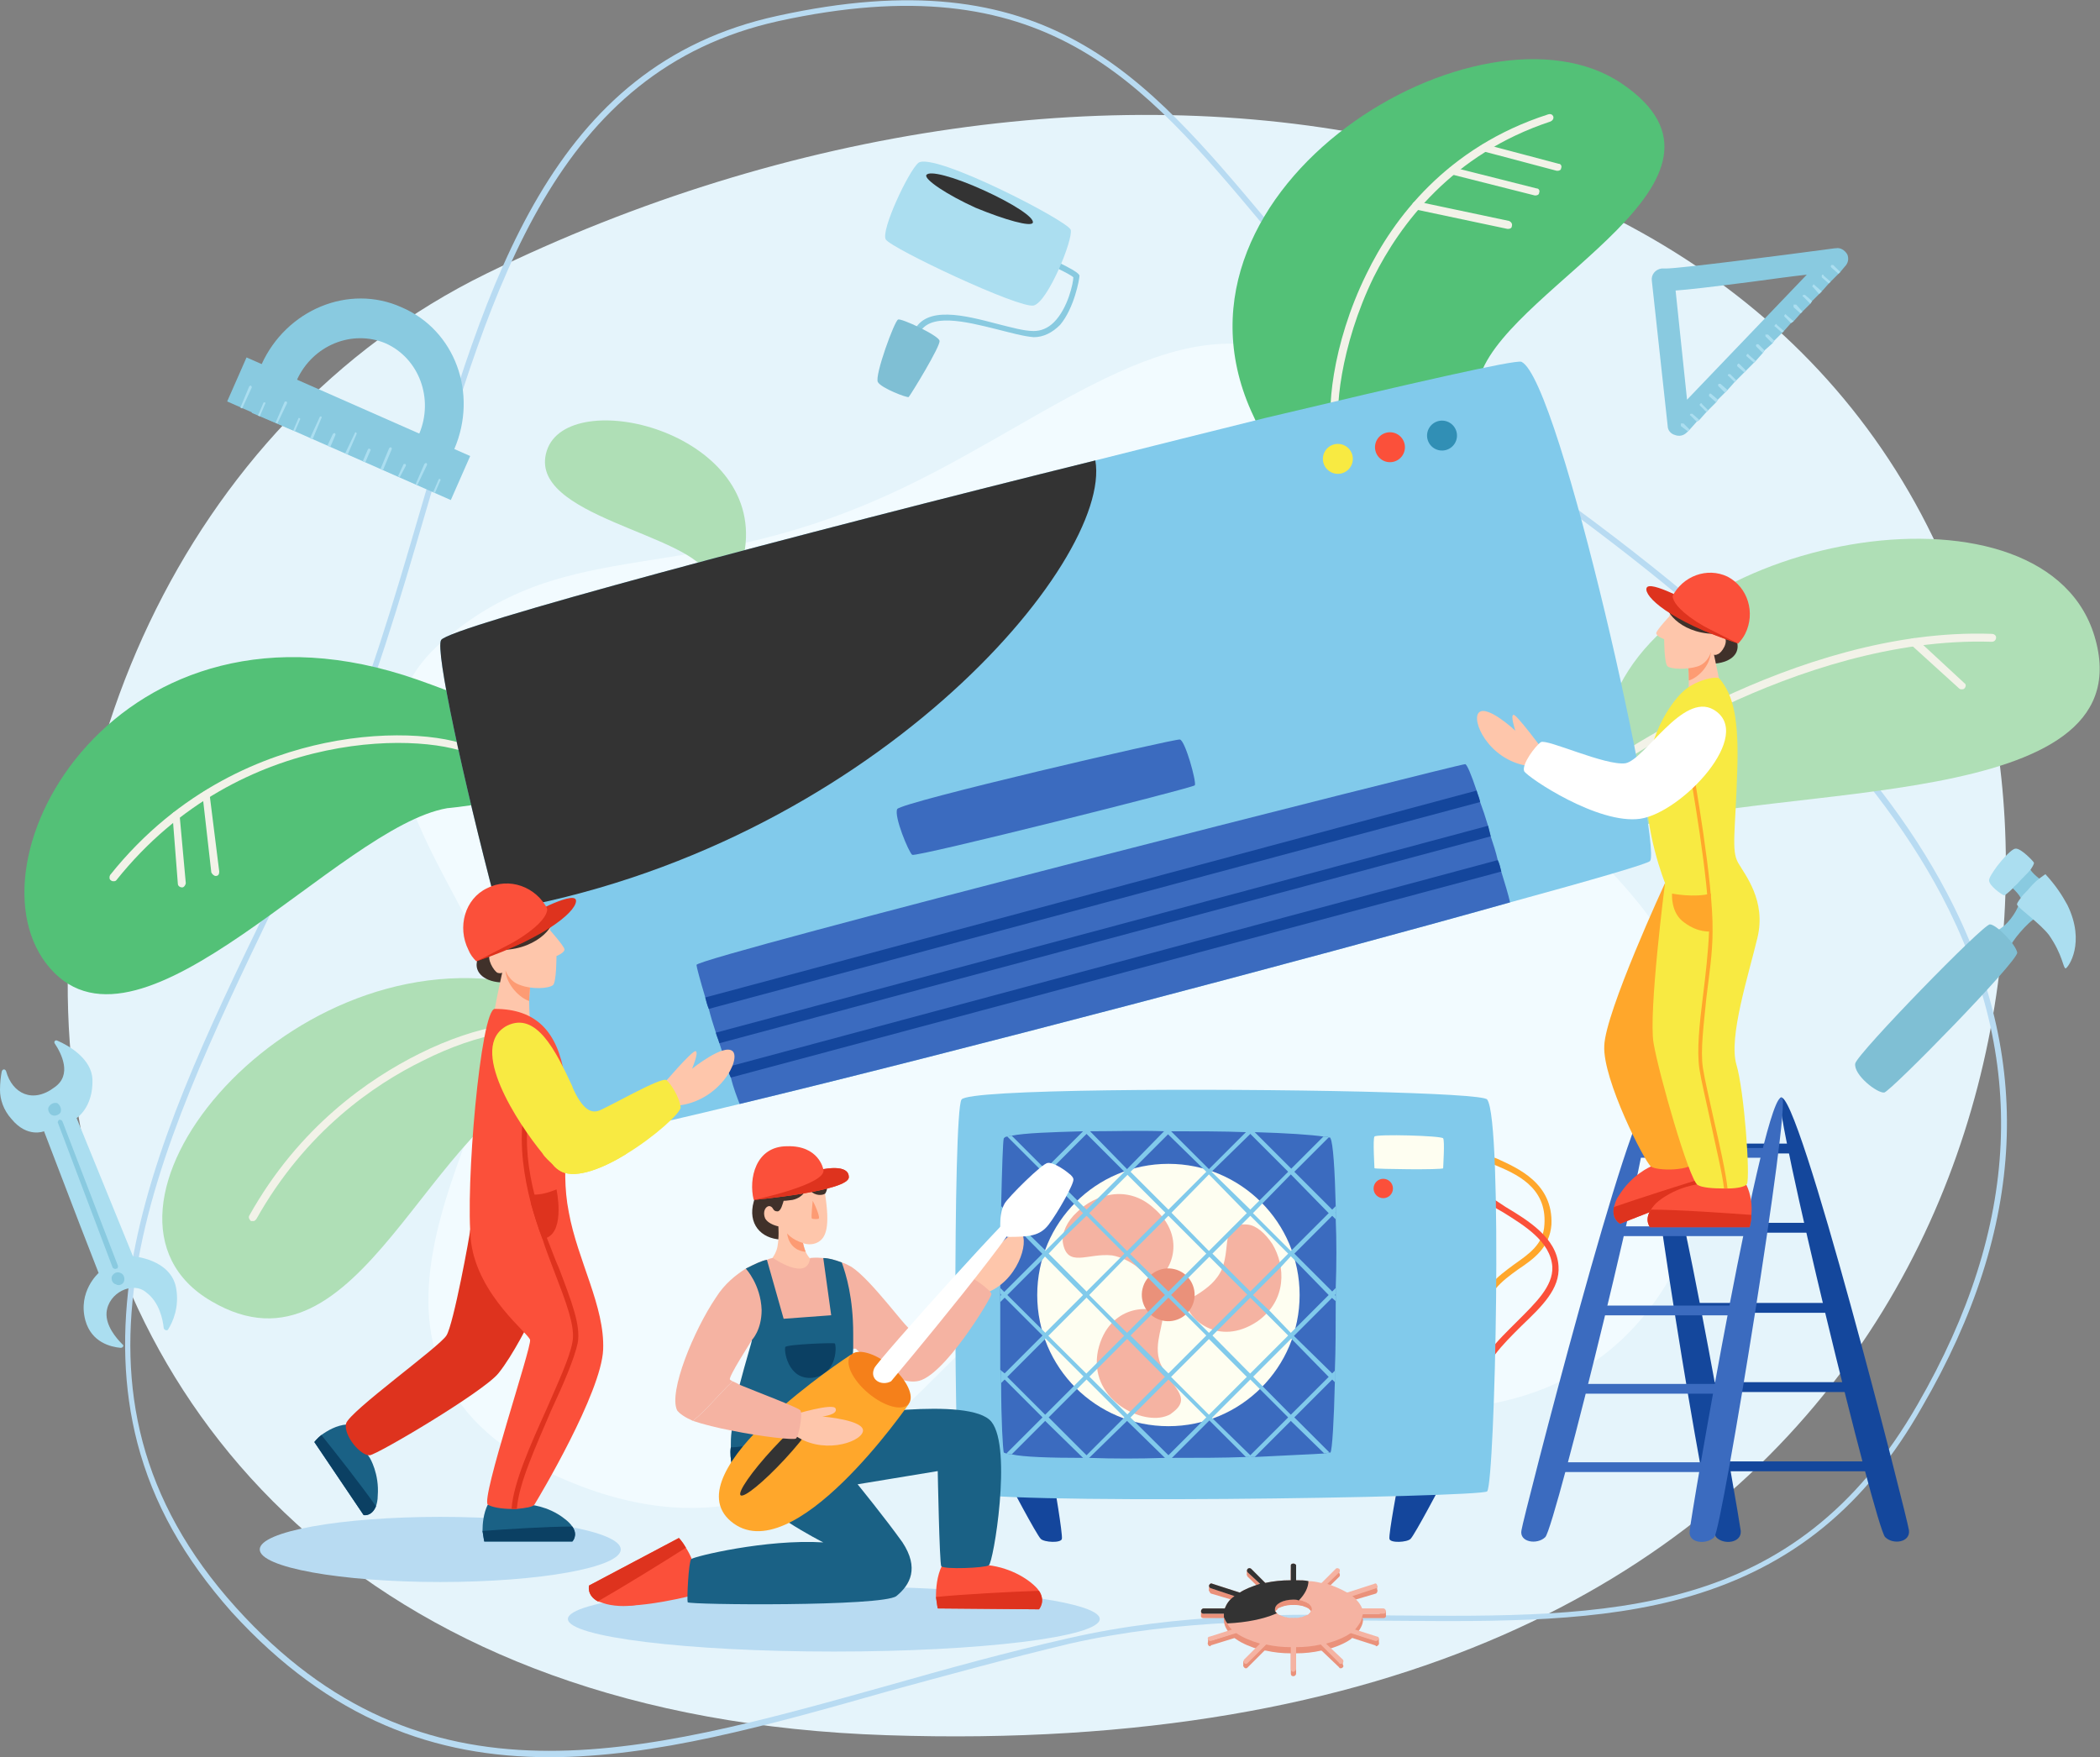 <?xml version="1.0" encoding="UTF-8"?>
<!DOCTYPE svg PUBLIC "-//W3C//DTD SVG 1.1//EN" "http://www.w3.org/Graphics/SVG/1.1/DTD/svg11.dtd">
<!-- Creator: CorelDRAW X7 -->
<svg xmlns="http://www.w3.org/2000/svg" xml:space="preserve" width="2385px" height="1996px" version="1.1" style="shape-rendering:geometricPrecision; text-rendering:geometricPrecision; image-rendering:optimizeQuality; fill-rule:evenodd; clip-rule:evenodd"
viewBox="0 0 2385 1996"
 xmlns:xlink="http://www.w3.org/1999/xlink">
 <rect x="0" y="0" width="2385" height="1996" fill="#808080" stroke="none"/>
 <defs>
  <style type="text/css">
   <![CDATA[
    .fil22 {fill:#0B4063}
    .fil8 {fill:#14469C}
    .fil6 {fill:#14479C}
    .fil21 {fill:#1A6185}
    .fil28 {fill:#318FB5}
    .fil16 {fill:#333333}
    .fil7 {fill:#3B6BBF}
    .fil18 {fill:#40312A}
    .fil15 {fill:#5091B9}
    .fil4 {fill:#53C177}
    .fil27 {fill:#7FBFD4}
    .fil11 {fill:#81CAEB}
    .fil26 {fill:#89CAE0}
    .fil25 {fill:#ABDEF0}
    .fil3 {fill:#AFDFB6}
    .fil1 {fill:#B8DBF2}
    .fil17 {fill:#DE331E}
    .fil0 {fill:#E5F4FB}
    .fil14 {fill:#EA917A}
    .fil5 {fill:#F2F2E8}
    .fil2 {fill:#F2FBFF}
    .fil23 {fill:#F5801A}
    .fil13 {fill:#F5B3A2}
    .fil29 {fill:#F8EA42}
    .fil10 {fill:#FB503A}
    .fil20 {fill:#FD9B73}
    .fil19 {fill:#FEC6AB}
    .fil12 {fill:#FEFEF1}
    .fil9 {fill:#FFA72B}
    .fil24 {fill:white}
   ]]>
  </style>
 </defs>
 <g id="Layer_x0020_1">
  <g id="_356391632">
   <g>
    <path class="fil0" d="M2249 754c-179,-652 -1009,-780 -1697,-443 -689,338 -703,1622 455,1660 1158,39 1359,-788 1242,-1217z"/>
   </g>
   <g>
    <g>
     <path class="fil1" d="M624 1996c-129,0 -249,-42 -361,-165 -54,-61 -89,-123 -107,-192 -16,-62 -18,-127 -7,-199 22,-134 87,-270 156,-412 24,-50 49,-102 72,-152 41,-93 71,-196 100,-295 76,-261 148,-507 406,-563 305,-67 416,66 557,234 74,89 158,189 284,278 251,176 406,330 487,484 99,188 91,379 -28,584 -64,113 -148,181 -263,215 -102,30 -217,29 -338,28 -119,-1 -243,-2 -367,26 -71,17 -140,36 -206,54 -137,39 -265,75 -385,75zm260 -1975l0 3c-253,56 -325,300 -401,559 -29,99 -59,202 -100,295 -23,51 -48,103 -72,152 -136,283 -265,550 -43,796 213,236 457,168 739,89 67,-19 135,-38 206,-54 126,-29 250,-28 369,-26 245,2 456,4 596,-240 117,-203 125,-392 27,-578 -81,-153 -235,-306 -485,-482 -126,-89 -211,-190 -285,-279 -139,-166 -249,-298 -551,-232l0 -3z"/>
    </g>
   </g>
   <g>
    <path class="fil2" d="M1028 553c175,-84 318,-217 460,-139 142,77 20,311 153,416 132,105 415,285 269,596 -147,311 -576,129 -695,60 -120,-69 -223,326 -553,203 -331,-124 -92,-414 -92,-530 0,-115 -215,-303 -68,-430 147,-127 279,-57 526,-176z"/>
   </g>
   <g>
    <path class="fil3" d="M805 655c-17,-49 -208,-68 -184,-143 24,-75 245,-23 225,112 -20,135 -41,31 -41,31z"/>
   </g>
   <g>
    <g>
     <path class="fil4" d="M1682 424c38,-102 319,-221 160,-329 -159,-108 -535,116 -421,372 114,256 261,-43 261,-43z"/>
    </g>
    <g>
     <g>
      <path class="fil5" d="M1518 497c-2,0 -4,-1 -4,-2 -8,-23 -2,-103 38,-184 30,-62 91,-144 206,-181 3,-1 5,0 6,2 1,3 -1,5 -3,6 -112,37 -171,117 -201,177 -38,78 -45,156 -38,177 1,2 0,4 -3,5 0,0 -1,0 -1,0z"/>
     </g>
    </g>
    <g>
     <g>
      <path class="fil5" d="M1769 194c0,0 -1,0 -1,0l-83 -22c-3,-1 -4,-3 -3,-5 0,-3 3,-4 5,-3l83 22c3,0 4,3 3,5 0,2 -2,3 -4,3z"/>
     </g>
    </g>
    <g>
     <g>
      <path class="fil5" d="M1744 222c0,0 -1,0 -1,0l-95 -24c-3,0 -4,-3 -3,-5 0,-2 3,-4 5,-3l95 24c3,0 4,3 3,5 0,2 -2,3 -4,3z"/>
     </g>
    </g>
    <g>
     <g>
      <path class="fil5" d="M1713 260c0,0 -1,0 -1,0l-104 -22c-3,-1 -4,-3 -4,-6 1,-2 3,-4 6,-3l104 22c2,1 4,3 3,6 0,2 -2,3 -4,3z"/>
     </g>
    </g>
   </g>
   <g>
    <g>
     <path class="fil3" d="M1854 941c166,-53 579,-18 526,-214 -52,-195 -476,-122 -548,69 -72,191 22,145 22,145z"/>
    </g>
    <g>
     <g>
      <path class="fil5" d="M1816 882c-1,0 -3,0 -3,-1 -2,-2 -1,-5 0,-7 3,-1 224,-162 449,-154 3,0 5,2 5,4 0,3 -2,5 -5,5 -223,-7 -441,151 -443,153 -1,0 -2,0 -3,0z"/>
     </g>
    </g>
    <g>
     <g>
      <path class="fil5" d="M2228 783c-1,0 -2,0 -3,-1l-54 -49c-2,-2 -2,-5 -1,-7 2,-1 5,-2 7,0l54 50c2,1 2,4 0,6 -1,1 -2,1 -3,1z"/>
     </g>
    </g>
   </g>
   <g>
    <g>
     <path class="fil4" d="M508 918c-123,21 -347,301 -451,182 -104,-119 77,-447 417,-328 340,120 34,146 34,146z"/>
    </g>
    <g>
     <g>
      <path class="fil5" d="M129 1001c-1,0 -2,0 -3,-1 -2,-1 -2,-4 -1,-6 79,-99 177,-136 244,-150 77,-16 146,-8 174,8 3,1 3,4 2,6 -1,2 -4,3 -6,1 -49,-27 -265,-37 -407,141 -1,1 -2,1 -3,1z"/>
     </g>
    </g>
    <g>
     <g>
      <path class="fil5" d="M207 1008c-3,0 -5,-2 -5,-4l-6 -77c-1,-3 1,-5 4,-5 2,0 4,2 4,4l7 77c0,2 -2,5 -4,5 0,0 0,0 0,0z"/>
     </g>
    </g>
    <g>
     <g>
      <path class="fil5" d="M245 995c-2,0 -4,-2 -5,-4l-10 -88c-1,-2 1,-4 4,-5 2,0 4,2 4,4l11 88c0,3 -1,5 -4,5 0,0 0,0 0,0z"/>
     </g>
    </g>
   </g>
   <g>
    <g>
     <path class="fil3" d="M636 1222c-150,42 -226,356 -396,256 -170,-99 79,-410 344,-362 266,48 52,106 52,106z"/>
    </g>
    <g>
     <g>
      <path class="fil5" d="M288 1387c-1,0 -2,0 -3,0 -2,-2 -3,-4 -2,-6 57,-102 137,-156 193,-184 68,-34 128,-41 152,-30 3,1 3,3 2,5 0,3 -3,4 -5,3 -22,-10 -80,-3 -145,30 -55,27 -133,80 -189,180 -1,1 -2,2 -3,2z"/>
     </g>
    </g>
   </g>
   <g>
    <g>
     <g>
      <path class="fil6" d="M1872 1252c-10,8 67,483 77,494 8,9 29,7 28,-7 -1,-10 -85,-502 -105,-487z"/>
     </g>
     <g>
      <path class="fil6" d="M2022 1247c-9,8 108,489 119,499 9,9 29,6 27,-8 -1,-10 -127,-508 -146,-491z"/>
     </g>
     <g>
      <g>
       <rect class="fil6" x="1888" y="1299" width="156.247" height="11.202"/>
      </g>
     </g>
     <g>
      <g>
       <rect class="fil6" x="1902" y="1389" width="168.182" height="11.202"/>
      </g>
     </g>
     <g>
      <g>
       <rect class="fil6" x="1923" y="1480" width="176.333" height="11.202"/>
      </g>
     </g>
     <g>
      <g>
       <rect class="fil6" x="1931" y="1570" width="181.82" height="11.202"/>
      </g>
     </g>
     <g>
      <g>
       <rect class="fil6" x="1937" y="1660" width="183.664" height="11.202"/>
      </g>
     </g>
    </g>
    <g>
     <g>
      <path class="fil7" d="M2024 1247c10,7 -68,488 -77,499 -9,9 -30,7 -28,-7 0,-10 85,-507 105,-492z"/>
     </g>
     <g>
      <path class="fil7" d="M1873 1252c10,8 -107,484 -118,494 -9,9 -30,6 -27,-8 1,-10 127,-502 145,-486z"/>
     </g>
     <g>
      <g>
       <rect class="fil7" x="1851" y="1304" width="156.247" height="11.079"/>
      </g>
     </g>
     <g>
      <g>
       <rect class="fil7" x="1826" y="1393" width="168.182" height="11.079"/>
      </g>
     </g>
     <g>
      <g>
       <rect class="fil7" x="1796" y="1483" width="176.333" height="11.079"/>
      </g>
     </g>
     <g>
      <g>
       <rect class="fil7" x="1783" y="1572" width="181.82" height="11.079"/>
      </g>
     </g>
     <g>
      <g>
       <rect class="fil7" x="1775" y="1661" width="183.664" height="11.079"/>
      </g>
     </g>
    </g>
   </g>
   <g>
    <g>
     <g>
      <path class="fil8" d="M1588 1684c0,0 -11,58 -10,64 1,5 20,4 24,0 5,-5 36,-64 36,-64l-50 0z"/>
     </g>
     <g>
      <path class="fil8" d="M1197 1684c0,0 10,58 9,64 -1,5 -20,4 -24,0 -5,-5 -36,-64 -36,-64l51 0z"/>
     </g>
    </g>
    <g>
     <g>
      <path class="fil9" d="M1685 1498l-8 -1c3,-32 24,-47 43,-61 17,-12 33,-23 34,-45 3,-43 -33,-58 -57,-68 -11,-5 -18,-8 -19,-13l6 -2c1,2 10,6 16,8 24,11 64,28 62,75 -2,26 -20,39 -38,51 -18,13 -37,27 -39,56z"/>
     </g>
    </g>
    <g>
     <g>
      <path class="fil10" d="M1681 1577l-7 -1c3,-31 27,-53 49,-75 21,-21 41,-40 40,-62 -2,-29 -32,-47 -56,-62 -16,-9 -28,-17 -30,-25l8 -2c1,6 13,13 25,21 25,15 58,35 60,67 2,26 -19,46 -42,68 -21,21 -44,43 -47,71z"/>
     </g>
    </g>
    <g>
     <path class="fil11" d="M1689 1694c-5,7 -585,16 -597,0 -5,-7 -7,-108 -7,-213 0,-111 2,-225 7,-232 7,-12 282,-13 456,-9 80,2 139,5 141,9 18,23 9,434 0,445z"/>
    </g>
    <g>
     <path class="fil7" d="M1517 1463c0,2 0,4 0,7 0,0 0,1 0,2 0,2 0,4 0,6 0,28 0,55 -1,79 0,2 0,4 0,6 0,1 0,1 0,1 0,2 0,4 0,6 -1,44 -3,77 -5,80 0,0 0,0 -1,0 -2,0 -4,1 -6,1 -14,1 -42,2 -79,4 -1,0 -2,0 -4,0 -1,0 -2,0 -3,0 -1,0 -2,0 -3,0 -26,1 -55,1 -84,1 -1,0 -1,0 -1,0 -2,0 -4,0 -6,0 -1,0 -1,0 -1,0 -30,1 -59,1 -86,0l0 0c-2,0 -4,0 -6,0l-1 0c-37,0 -68,-1 -81,-4 -3,0 -5,-1 -6,-1 -1,0 -2,-1 -3,-1 -1,-4 -3,-36 -3,-79 0,-2 0,-4 0,-7l0 0c0,0 0,-1 0,-1 0,-2 0,-5 -1,-7 0,-24 0,-50 0,-77l0 -10c0,-2 0,-4 0,-6 0,-27 0,-54 1,-78 0,-2 0,-5 0,-7 0,0 0,-1 0,-1 0,-2 0,-5 0,-7 1,-43 2,-74 3,-77 1,-1 2,-2 4,-2 1,0 3,-1 5,-1 15,-3 44,-4 81,-5 0,0 1,0 1,0 2,0 4,0 6,0 0,0 0,0 1,0 26,0 56,-1 85,0l0 0c3,0 5,0 7,0l0 0c30,0 59,0 85,1 1,0 2,0 3,0 1,0 2,0 4,0 1,0 2,0 3,0 36,1 65,3 78,5 3,0 5,0 6,1 1,0 2,0 2,1 3,5 5,36 6,77 0,2 0,5 0,7 0,0 0,1 0,1 0,3 0,5 0,7 1,24 1,51 0,78z"/>
    </g>
    <g>
     <circle class="fil12" cx="1327" cy="1471" r="149"/>
    </g>
    <g>
     <path class="fil13" d="M1428 1501c-45,30 -80,-5 -80,-20 0,-4 6,-7 14,-12 9,-6 20,-14 26,-28 10,-26 -2,-53 29,-50 10,1 20,10 28,22 15,25 17,64 -17,88z"/>
    </g>
    <g>
     <path class="fil13" d="M1331 1605c-2,2 -5,3 -8,4 -29,9 -87,-21 -76,-75 12,-53 62,-52 72,-41 3,3 0,12 -2,22l0 0c-2,10 -4,22 1,34 11,26 38,38 13,56z"/>
    </g>
    <g>
     <path class="fil13" d="M1311 1454c-4,1 -11,-8 -21,-16 -7,-5 -16,-10 -27,-12 -28,-3 -51,15 -56,-15 -1,-11 5,-24 16,-34l0 0c20,-20 57,-32 87,-5 41,35 17,78 1,82z"/>
    </g>
    <g>
     <circle class="fil14" transform="matrix(0.23 -0.973 0.973 0.23 1326.76 1470.76)" r="30"/>
    </g>
    <g>
     <g>
      <g>
       <path class="fil11" d="M1237 1285l-3 3 -43 43 -4 3 -43 44 -3 3 -4 4c0,-2 0,-5 0,-7l0 0 4 -4 43 -43 3 -3 43 -43c0,0 1,0 1,0 2,0 4,0 6,0z"/>
      </g>
      <g>
       <path class="fil11" d="M1330 1285l-93 93 -3 3 -27 26 -16 17 -4 3 -4 5 -39 39 -3 3 -5 5 0 -7 1 -1 4 -4 43 -43 2 -2 1 -1 21 -21 22 -22 3 -4 1 0 13 -13 30 -30 1 -1 45 -46 0 1c3,0 5,0 7,0z"/>
      </g>
      <g>
       <path class="fil11" d="M1422 1286l-2 2 -43 42 -4 4 -43 44 -3 3 -41 41 -2 2 -4 3 -3 3 -40 41 -3 3 -43 43 -4 4 0 0 -43 43 -3 3 -4 4c0,-2 0,-4 0,-7l0 0 0 0 4 -4 44 -44 2 -2 43 -43 4 -4 38 -38 5 -5 3 -3 40 -40 3 -3 4 -4 88 -88c1,0 2,0 3,0 1,0 2,0 4,0z"/>
      </g>
      <g>
       <path class="fil11" d="M1509 1292l-39 39 -4 3 -43 44 -143 143 -43 43 -3 3 -43 43 -4 4 -38 38c-3,0 -5,-1 -6,-1l41 -41 3 -3 43 -43 4 -4 43 -43 3 -3 43 -43 4 -4 43 -43 3 -3 43 -43 4 -4 43 -43 3 -3 37 -37c3,0 5,0 6,1z"/>
      </g>
      <g>
       <path class="fil11" d="M1517 1377l-1 1 -3 3 -44 44 -3 2 -12 13 -31 31 -3 3 -38 38 -55 55 -26 26 -17 17 -3 3 -1 1 -43 42 0 1 0 -1c-2,0 -4,0 -6,0l3 -3 49 -49 15 -15 25 -25 50 -50 4 -4 39 -39 4 -4 89 -89 4 -4 4 -4c0,2 0,5 0,7z"/>
      </g>
      <g>
       <path class="fil11" d="M1517 1463c0,2 0,4 0,7l-1 1 -3 3 -43 43 -2 2 -2 2 -43 43 -3 3 -43 43 -2 2 -2 2 -42 42 -1 1 0 -1c-2,0 -4,0 -6,0l42 -42 4 -4 3 -3 43 -43 4 -4 43 -43 3 -3 5 -5 46 -46z"/>
      </g>
      <g>
       <path class="fil11" d="M1516 1564l-46 46 -4 4 -41 41c-1,0 -2,0 -4,0 -1,0 -2,0 -3,0l48 -48 43 -43 4 -4 3 -3c0,2 0,4 0,6l0 1z"/>
      </g>
     </g>
     <g>
      <g>
       <path class="fil11" d="M1517 1385l-4 -4 -4 -3 -43 -44 -48 -48c1,0 2,0 4,0 1,0 2,0 3,0l92 92c0,3 0,5 0,7z"/>
      </g>
      <g>
       <path class="fil11" d="M1517 1472c0,2 0,4 0,6l-8 -7 -38 -39 -8 -8 -43 -43 -4 -3 -43 -44 -3 -3 -4 -4 -43 -42c3,0 5,0 7,0l0 -1 0 1 0 0 43 43 2 2 45 44 3 4 43 43 2 1 2 2 43 43 3 4 1 1z"/>
      </g>
      <g>
       <path class="fil11" d="M1516 1564l0 0c0,2 0,4 0,6l-3 -3 -4 -3 -46 -47 -25 -25 -18 -18 -11 -11 -22 -22 -14 -14 -3 -3 -139 -139c2,0 4,0 6,0 0,0 0,0 1,0l43 44 3 2 43 43 46 47 4 3 12 12 24 24 7 7 3 4 19 18 24 25 50 49 0 1z"/>
      </g>
      <g>
       <path class="fil11" d="M1510 1650c-2,0 -4,1 -6,1l-38 -37 -3 -4 -43 -43 -4 -3 -43 -43 -3 -4 -43 -43 -4 -3 -43 -44 -3 -3 -43 -43 -4 -3 -43 -44 -43 -43c1,0 3,-1 5,-1l38 38 4 3 43 43 3 4 43 43 47 46 3 4 43 43 4 3 89 90 4 3 40 40z"/>
      </g>
      <g>
       <path class="fil11" d="M1421 1655c-1,0 -2,0 -3,0 -1,0 -2,0 -3,0l-88 -88 -4 -3 -23 -23 -66 -67 -4 -3 -89 -90 -4 -3 0 -1c0,-2 0,-4 0,-7l4 4 3 4 43 42 0 1 4 3 43 43 3 4 43 43 4 3 19 19 18 18 6 6 3 4 43 43 4 4 43 42 1 2z"/>
      </g>
      <g>
       <path class="fil11" d="M1330 1656c-2,0 -4,0 -6,0l-1 1 0 -1 -43 -42 -2 -2 -1 -2 -43 -43 -93 -93 -4 -3 -1 -2c0,-2 0,-4 0,-6l194 193z"/>
      </g>
      <g>
       <path class="fil11" d="M1237 1656c-2,0 -4,0 -6,0l-1 1 0 -1 -43 -42 -3 -4 -43 -43 -4 -3 0 -1c0,-2 0,-5 -1,-7l5 4 3 4 43 43 4 3 43 43 3 3z"/>
      </g>
     </g>
    </g>
    <g>
     <path class="fil12" d="M1561 1291c2,-3 76,-1 78,2 2,3 0,32 0,34 -1,2 -77,1 -78,0 0,-2 -2,-33 0,-36z"/>
    </g>
    <g>
     <circle class="fil10" cx="1571" cy="1350" r="11"/>
    </g>
   </g>
   <g>
    <g>
     <g>
      <g>
       <path class="fil14" d="M1451 1838l-84 0c-2,0 -3,-1 -3,-2 0,-2 1,-3 3,-3l81 0c0,0 0,0 0,0 0,1 0,2 0,3 1,1 2,2 3,2z"/>
      </g>
      <g>
       <path class="fil14" d="M1574 1836c0,1 -1,2 -3,2l-84 0c1,0 2,-1 2,-2 1,-1 1,-2 1,-3 0,0 0,0 0,0l81 0c2,0 3,1 3,3z"/>
      </g>
     </g>
     <g>
      <g>
       <path class="fil14" d="M1472 1784l0 39c-1,0 -2,0 -3,0 -1,0 -2,0 -3,0l0 -39c0,-2 1,-3 3,-3 1,0 3,1 3,3z"/>
      </g>
      <g>
       <path class="fil14" d="M1472 1843l0 58c0,2 -2,3 -3,3 -2,0 -3,-1 -3,-3l0 -58c1,0 1,0 2,0l2 0c0,0 1,0 2,0z"/>
      </g>
     </g>
     <g>
      <g>
       <g>
        <g>
         <path class="fil14" d="M1468 1843l-51 51c-1,1 -1,1 -2,1 -1,0 -1,0 -2,-1 -1,-1 -1,-2 0,-3l18 -19 30 -29c2,0 3,0 5,0 1,0 1,0 2,0z"/>
        </g>
        <g>
         <path class="fil14" d="M1521 1791l-36 35c-1,-1 -3,-1 -5,-2l37 -37c1,-1 2,-1 4,0 1,1 1,3 0,4z"/>
        </g>
       </g>
       <g>
        <g>
         <path class="fil14" d="M1460 1842l-56 18 -29 9c0,0 0,1 0,1 -2,0 -3,-1 -3,-2 -1,-2 0,-3 2,-4l25 -8 53 -17c2,2 5,3 8,3z"/>
        </g>
        <g>
         <path class="fil14" d="M1563 1810l-27 8 -46 15c0,-2 -1,-4 -3,-5l43 -14 31 -10c1,0 3,1 3,2 1,1 0,3 -1,4z"/>
        </g>
       </g>
      </g>
      <g>
       <g>
        <g>
         <path class="fil14" d="M1458 1824c-2,1 -4,1 -5,2l-36 -35c-1,-1 -1,-3 0,-4 1,-1 3,-1 4,0l37 37z"/>
        </g>
        <g>
         <path class="fil14" d="M1525 1894c-1,1 -2,1 -2,1 -1,0 -2,0 -2,-1l-21 -20 -28 -29 -2 -2c0,0 1,0 2,0 1,0 3,0 5,0l29 29 19 19c1,1 1,2 0,3z"/>
        </g>
       </g>
       <g>
        <g>
         <path class="fil14" d="M1408 1814l43 14c-2,1 -3,3 -3,5l-46 -15 -27 -8c-1,-1 -2,-3 -2,-4 1,-1 2,-2 4,-2l31 10z"/>
        </g>
        <g>
         <path class="fil14" d="M1566 1868c-1,1 -2,2 -3,2 0,0 0,0 -1,-1l-28 -9 -56 -18c3,0 6,-1 8,-3l53 17 25 8c2,1 2,2 2,4z"/>
        </g>
       </g>
      </g>
     </g>
    </g>
    <g>
     <path class="fil14" d="M1547 1837c0,0 0,0 0,0 0,-1 0,-2 0,-3 -2,-5 -6,-10 -11,-14 -2,-2 -4,-3 -6,-4 -7,-4 -14,-7 -23,-10 -2,0 -4,-1 -7,-1 -8,-2 -18,-3 -28,-3 -1,0 -2,0 -3,0 -1,0 -2,0 -3,0 -10,0 -20,1 -29,3 -2,0 -4,1 -6,1 -9,3 -17,6 -23,10 -2,1 -4,2 -6,4 -6,4 -9,9 -11,14 0,1 0,2 -1,3 0,0 0,0 0,0 0,1 0,2 0,3 0,6 3,12 9,18 2,1 3,3 5,4 7,5 17,9 27,12 3,0 5,1 7,1 9,2 18,3 28,3 1,0 2,0 3,0 1,0 2,0 3,0 10,0 19,-1 28,-3 2,0 4,-1 6,-1 11,-3 21,-7 28,-12 1,-1 3,-3 5,-4 5,-6 9,-12 9,-18 0,-1 -1,-2 -1,-3zm-95 -3c-1,0 -1,-1 -1,-1 -1,-1 -2,-2 -3,-3 1,0 1,-1 2,-2 0,0 1,0 1,-1 1,-1 3,-2 5,-2 0,0 1,0 1,-1 2,0 4,-1 6,-1 1,0 2,0 3,0 1,0 2,0 3,0 1,0 2,0 3,0 1,0 2,0 3,0 2,0 4,1 6,1 0,1 0,1 0,1 3,0 4,1 6,2 0,1 0,1 1,1 0,1 1,2 1,2 0,1 -1,2 -2,3 0,0 -1,1 -1,1 0,0 0,0 0,0 0,0 0,0 1,0 0,1 0,1 1,1 0,1 1,2 1,2 0,1 -1,2 -2,3 0,0 -1,1 -1,1 -2,1 -5,2 -8,3 0,0 -1,0 -1,0 -2,1 -4,1 -5,1 -1,0 -2,0 -2,0l-2 0c-1,0 -1,0 -2,0 -2,0 -3,0 -5,-1 0,0 -1,0 -1,0 -3,-1 -6,-2 -8,-3 -1,0 -1,-1 -1,-1 -1,-1 -2,-2 -3,-3 1,0 1,-1 2,-2 0,0 1,0 1,-1 0,0 1,0 1,0 0,0 0,0 0,0z"/>
    </g>
    <g>
     <path class="fil13" d="M1547 1827c-2,-5 -6,-10 -11,-14 -2,-2 -4,-3 -6,-4 -7,-4 -14,-7 -23,-10 -2,0 -4,-1 -7,-1 -4,-1 -9,-2 -14,-2 -4,-1 -9,-1 -14,-1 -1,0 -2,0 -3,0 -1,0 -2,0 -3,0 -10,0 -20,1 -29,3 -2,0 -4,1 -6,1 -9,3 -17,6 -23,10 -2,1 -4,2 -6,4 -6,4 -9,9 -11,14 -1,2 -1,4 -1,6 0,1 0,2 0,4 0,0 0,0 0,0 1,2 2,5 4,7 1,3 3,5 5,7 2,1 3,3 5,4 7,5 17,9 27,12 3,0 5,1 7,1 9,2 18,3 28,3 1,0 2,0 3,0 1,0 2,0 3,0 10,0 19,-1 28,-3 2,0 4,-1 6,-1 11,-3 21,-7 28,-12 1,-1 3,-3 5,-4 4,-5 7,-9 8,-14 0,0 0,0 0,0 0,-2 1,-3 1,-4 0,-2 -1,-4 -1,-6zm-60 6c0,0 -1,1 -1,1 -1,1 -3,1 -5,2 0,0 -1,1 -2,1 0,0 -1,0 -1,0 0,0 -1,0 -1,0 -2,1 -4,1 -5,1 -1,0 -2,0 -2,0l-2 0c-1,0 -1,0 -2,0 -2,0 -3,0 -5,-1 0,0 -1,0 -1,0 -1,0 -1,0 -1,0 -1,0 -2,-1 -3,-1 -1,-1 -3,-1 -4,-2 -1,0 -1,-1 -1,-1 0,0 -1,0 -1,-1 -1,0 -1,-1 -2,-2 0,-1 0,-1 0,-2 0,-6 9,-11 21,-11 2,0 4,0 6,1 -2,1 -4,3 -7,5l1 0c0,0 1,0 1,0 1,0 1,0 1,0 1,0 1,0 1,0 0,0 1,0 1,0 4,0 7,1 10,2 0,1 1,1 1,1 3,1 4,3 5,4 0,1 -1,2 -2,3z"/>
    </g>
    <g>
     <path class="fil14" d="M1490 1828c0,1 0,1 -1,2 -2,-4 -10,-7 -20,-7 -10,0 -18,3 -21,7 0,-1 0,-1 0,-2 0,-6 9,-11 21,-11 12,0 21,5 21,11z"/>
    </g>
    <g>
     <g>
      <path class="fil14" d="M1373 1802l0 5c0,0 6,-1 5,-3 -1,-2 -5,-2 -5,-2z"/>
     </g>
     <g>
      <path class="fil14" d="M1364 1830l0 6c0,0 5,-2 4,-4 -1,-2 -4,-2 -4,-2z"/>
     </g>
     <g>
      <path class="fil14" d="M1372 1862l0 5c0,0 7,-2 5,-4 -2,-2 -5,-1 -5,-1z"/>
     </g>
     <g>
      <path class="fil14" d="M1412 1887l0 6c0,0 5,-2 4,-4 -2,-2 -4,-2 -4,-2z"/>
     </g>
     <g>
      <path class="fil14" d="M1521 1783l0 6c0,0 -2,3 -3,-1 -2,-3 3,-5 3,-5z"/>
     </g>
     <g>
      <path class="fil14" d="M1416 1783l0 6c0,0 3,2 4,0 1,-2 -4,-6 -4,-6z"/>
     </g>
     <g>
      <path class="fil14" d="M1564 1801l0 6c0,0 -4,0 -5,-2 0,-2 5,-4 5,-4z"/>
     </g>
     <g>
      <path class="fil14" d="M1574 1830l0 6c0,0 -7,1 -7,-2 -1,-3 7,-4 7,-4z"/>
     </g>
     <g>
      <path class="fil14" d="M1525 1887l0 5c0,0 -3,-1 -3,-3 1,-2 3,-2 3,-2z"/>
     </g>
     <g>
      <path class="fil14" d="M1566 1861l0 6c0,0 -5,-1 -5,-3 1,-2 5,-3 5,-3z"/>
     </g>
    </g>
    <g>
     <g>
      <g>
       <path class="fil13" d="M1451 1833l-84 0c-2,0 -3,-1 -3,-3 0,-1 1,-3 3,-3l81 0c0,1 0,1 0,1 0,1 0,1 0,2 1,1 1,2 2,2 0,1 1,1 1,1z"/>
      </g>
      <g>
       <path class="fil13" d="M1574 1830c0,2 -1,3 -3,3l-84 0c1,-1 2,-2 2,-3 1,-1 1,-1 1,-2 0,0 0,0 0,-1l81 0c2,0 3,2 3,3z"/>
      </g>
     </g>
     <g>
      <g>
       <path class="fil13" d="M1472 1778l0 39c-1,0 -2,0 -3,0 -1,0 -2,0 -3,0l0 -39c0,-1 1,-2 3,-2 1,0 3,1 3,2z"/>
      </g>
      <g>
       <path class="fil13" d="M1472 1838l0 58c0,1 -2,3 -3,3 -2,0 -3,-2 -3,-3l0 -58c1,0 1,0 2,0l2 0c0,0 1,0 2,0z"/>
      </g>
     </g>
     <g>
      <g>
       <g>
        <g>
         <path class="fil13" d="M1468 1838l-51 51c-1,1 -1,1 -2,1 -1,0 -1,0 -2,-1 -1,-1 -1,-3 0,-4l18 -18 30 -30c2,1 3,1 5,1 1,0 1,0 2,0z"/>
        </g>
        <g>
         <path class="fil13" d="M1521 1786l-36 35c-1,-1 -3,-2 -5,-2l37 -37c1,-1 2,-1 4,0 1,1 1,3 0,4z"/>
        </g>
       </g>
       <g>
        <g>
         <path class="fil13" d="M1460 1837l-56 18 -29 9c0,0 0,0 0,0 -2,0 -3,-1 -3,-2 -1,-1 0,-3 2,-3l25 -8 53 -17c2,1 5,2 8,3z"/>
        </g>
        <g>
         <path class="fil13" d="M1563 1804l-27 9 -46 14c0,-1 -1,-3 -3,-5l43 -13 31 -10c1,-1 3,0 3,2 1,1 0,3 -1,3z"/>
        </g>
       </g>
      </g>
      <g>
       <g>
        <g>
         <path class="fil13" d="M1458 1819c-2,0 -4,1 -5,2l-36 -35c-1,-1 -1,-3 0,-4 1,-1 3,-1 4,0l37 37z"/>
        </g>
        <g>
         <path class="fil13" d="M1525 1889c-1,1 -2,1 -2,1 -1,0 -2,0 -2,-1l-21 -21 -28 -28 -2 -2c0,0 1,0 2,0 1,0 3,0 5,-1l29 30 19 18c1,1 1,3 0,4z"/>
        </g>
       </g>
       <g>
        <g>
         <path class="fil13" d="M1451 1822c-2,2 -3,4 -3,5l-46 -14 -27 -9c-1,0 -2,-2 -2,-3 1,-2 2,-3 4,-2l31 10 43 13z"/>
        </g>
        <g>
         <path class="fil13" d="M1566 1862c-1,1 -2,2 -3,2 0,0 0,0 -1,0l-28 -9 -56 -18c3,-1 6,-2 8,-3l53 17 25 8c2,0 2,2 2,3z"/>
        </g>
       </g>
      </g>
     </g>
    </g>
    <g>
     <path class="fil15" d="M1448 1827l0 0 0 0c0,0 0,0 0,0z"/>
    </g>
    <g>
     <path class="fil15" d="M1490 1827c0,0 0,0 0,0l0 0 0 0z"/>
    </g>
    <g>
     <path class="fil16" d="M1486 1796c0,7 -4,15 -11,22 -2,-1 -4,-1 -6,-1 -12,0 -21,5 -21,11 0,1 0,1 0,2 1,1 1,2 2,2 0,1 -1,1 -1,1 -14,6 -33,10 -55,11 -2,-2 -3,-5 -4,-7 0,0 0,0 0,0 0,-2 0,-3 0,-4l-23 0c-2,0 -3,-1 -3,-3 0,-1 1,-3 3,-3l24 0c2,-5 5,-10 11,-14l-27 -9c-1,0 -2,-2 -2,-3 1,-2 2,-3 4,-2l31 10c6,-4 14,-7 23,-10l-14 -13c-1,-1 -1,-3 0,-4 1,-1 3,-1 4,0l16 16c9,-2 19,-3 29,-3l0 -17c0,-1 1,-2 3,-2 1,0 3,1 3,2l0 17c5,0 10,0 14,1z"/>
    </g>
   </g>
   <g>
    <ellipse class="fil1" cx="500" cy="1760" rx="205" ry="37"/>
   </g>
   <g>
    <ellipse class="fil1" cx="947" cy="1839" rx="302" ry="37"/>
   </g>
   <g>
    <g>
     <g>
      <path class="fil10" d="M1180 1828l-115 -1c0,0 -1,-5 -2,-13 0,-10 1,-24 7,-36l53 0c0,0 25,2 47,19 5,4 8,7 10,10 8,12 0,21 0,21z"/>
     </g>
     <g>
      <path class="fil17" d="M1180 1828l-115 -1c0,0 -1,-5 -2,-13 30,-3 85,-6 117,-7 8,12 0,21 0,21z"/>
     </g>
    </g>
    <g>
     <path class="fil18" d="M887 1408c-23,-1 -38,-18 -31,-43 6,-26 76,-39 81,-30 4,9 3,17 0,21 -3,4 -50,52 -50,52z"/>
    </g>
    <g>
     <g>
      <path class="fil19" d="M929 1411c-7,4 -15,2 -17,1 0,0 0,0 0,0 0,0 1,5 3,10 2,4 5,9 10,11 11,6 1,21 -16,21 -17,0 -37,-19 -37,-19 0,0 9,-8 11,-19 2,-11 1,-23 1,-23 0,0 -11,-2 -15,-9 -3,-7 0,-14 5,-14 5,1 3,6 9,6 4,0 6,-9 7,-12 1,0 3,0 10,-1 14,-3 17,-15 17,-15 0,0 2,5 8,8 7,3 12,0 12,0 6,38 1,50 -8,55z"/>
     </g>
     <g>
      <path class="fil20" d="M915 1422c-20,-2 -21,-21 -21,-21 0,0 5,7 18,11 0,0 1,5 3,10z"/>
     </g>
     <g>
      <path class="fil20" d="M923 1364c5,9 8,19 7,20 0,1 -7,1 -8,0 -1,-1 1,-20 1,-20z"/>
     </g>
    </g>
    <g>
     <g>
      <path class="fil10" d="M856 1363c0,0 109,-10 108,-26 0,-15 -28,-9 -29,-9 0,0 0,0 0,0 0,0 -5,-27 -41,-26 -36,0 -44,37 -38,61z"/>
     </g>
     <g>
      <path class="fil17" d="M856 1363c0,0 109,-10 108,-26 0,-15 -28,-9 -29,-9 0,0 0,0 0,0 6,17 -79,35 -79,35z"/>
     </g>
    </g>
    <g>
     <path class="fil19" d="M1101 1457c0,0 13,-46 20,-45 7,2 0,18 0,18 0,0 29,-38 39,-29 9,9 -4,55 -41,68 -37,12 -18,-12 -18,-12z"/>
    </g>
    <g>
     <path class="fil13" d="M813 1474c10,-16 23,-26 34,-33 10,-5 18,-9 24,-10 4,-2 7,-2 7,-2 0,0 39,27 42,0 0,0 6,-1 15,0 6,0 13,2 21,5 4,1 7,3 11,5 23,15 62,70 67,71 4,0 58,-60 63,-61 6,0 29,17 29,21 0,4 -55,96 -85,99 -29,4 -69,-37 -69,-37l-3 0 -115 -10c0,0 0,0 0,0 -1,2 -27,42 -25,45 0,0 1,1 3,2 -16,15 -28,31 -45,45 -9,-4 -15,-8 -18,-12 -10,-21 19,-91 44,-128z"/>
    </g>
    <g>
     <g>
      <g>
       <path class="fil10" d="M669 1801l102 -54c0,0 4,4 8,11 5,8 11,20 11,34l-47 25c0,0 -22,11 -50,6 -6,-1 -10,-3 -14,-4 -13,-7 -10,-18 -10,-18z"/>
      </g>
      <g>
       <path class="fil17" d="M669 1801l102 -54c0,0 4,4 8,11 -25,16 -72,45 -100,61 -13,-7 -10,-18 -10,-18z"/>
      </g>
     </g>
     <g>
      <path class="fil10" d="M711 1824c38,-1 84,-14 84,-14 0,0 3,-28 -10,-27 -14,0 -74,41 -74,41z"/>
     </g>
    </g>
    <g>
     <path class="fil21" d="M781 1820c1,3 221,5 237,-7 16,-13 26,-32 7,-61 -20,-28 -51,-66 -51,-66l91 -15c0,0 2,105 4,108 3,4 50,2 54,-1 5,-2 27,-133 3,-163 -24,-30 -174,-5 -174,-5 0,0 15,-26 17,-78 0,-6 0,-11 0,-17 0,-41 -8,-67 -13,-81 -8,-3 -15,-5 -21,-5l9 65 -54 4 -19 -67c-6,1 -14,5 -24,10 0,0 17,18 18,47 0,23 -11,34 -11,34 0,0 0,0 0,0 0,2 -7,24 -14,51 -3,16 -7,35 -9,52 -1,7 -1,13 -1,19 -1,7 0,14 1,19 1,5 3,9 5,14 23,37 99,75 99,75 -65,-4 -147,16 -150,19 -3,3 -5,46 -4,49z"/>
    </g>
    <g>
     <path class="fil22" d="M831 1663c1,5 3,9 5,14 36,0 37,-41 37,-41 0,0 -26,8 -43,8 -1,7 0,14 1,19z"/>
    </g>
    <g>
     <path class="fil22" d="M948 1526c-1,-1 -54,1 -56,4 -2,2 2,38 31,35 29,-4 27,-38 25,-39z"/>
    </g>
    <g>
     <path class="fil9" d="M1032 1595c0,0 -132,192 -202,133 -67,-57 136,-189 136,-189l66 56z"/>
    </g>
    <g>
     <ellipse class="fil23" transform="matrix(0.643 -0.766 0.766 0.643 998.975 1567.16)" rx="20" ry="43"/>
    </g>
    <g>
     <path class="fil24" d="M1012 1569c0,0 164,-195 154,-204 -4,-4 -169,180 -173,189 -6,13 8,21 19,15z"/>
    </g>
    <g>
     <ellipse class="fil16" transform="matrix(0.68 -0.734 0.734 0.68 884.629 1651.46)" rx="64" ry="9"/>
    </g>
    <g>
     <path class="fil24" d="M1136 1390c0,2 0,3 0,4 0,3 0,4 0,4l8 7c25,0 37,-1 47,-14 10,-13 30,-48 28,-52 0,-1 -2,-4 -5,-6 -7,-6 -19,-13 -24,-12 -6,0 -45,39 -49,46 -4,7 -5,16 -5,23z"/>
    </g>
    <g>
     <path class="fil19" d="M901 1607c0,0 46,-14 48,-7 3,7 -15,9 -15,9 0,0 49,4 46,17 -3,13 -48,27 -79,3 -30,-25 0,-22 0,-22z"/>
    </g>
    <g>
     <path class="fil13" d="M832 1569c2,1 5,2 8,4 22,9 67,26 69,29 3,4 -2,30 -5,32 -2,2 -39,-2 -73,-9 -16,-3 -32,-7 -44,-11 17,-14 29,-30 45,-45z"/>
    </g>
   </g>
   <g>
    <g>
     <path class="fil25" d="M105 1226c1,32 -18,44 -18,44l64 157c0,0 43,3 49,36 4,22 -4,39 -9,47 -1,2 -4,1 -5,-1 -1,-10 -5,-30 -20,-41 -15,-13 -43,0 -45,23 -1,15 11,29 18,36 2,1 1,4 -2,4 -11,-1 -33,-6 -40,-31 -9,-33 15,-54 15,-54l-21 -54 -41 -107c0,0 -19,8 -37,-14 -9,-10 -13,-22 -13,-33 0,-8 1,-16 2,-21 1,-3 4,-3 5,0 7,25 30,37 55,18 20,-14 8,-38 0,-50 -1,-2 1,-4 3,-3 14,6 39,21 40,44z"/>
    </g>
    <g>
     <g>
      <path class="fil26" d="M133 1441c0,0 -1,0 -1,0 -1,1 -3,0 -4,-1l-62 -164c-1,-1 0,-3 1,-4 2,0 3,0 4,2l63 164c0,1 0,2 -1,3z"/>
     </g>
    </g>
    <g>
     <path class="fil26" d="M65 1253c3,2 5,6 4,10 -1,3 -6,5 -9,4 -4,-1 -6,-6 -5,-9 2,-4 6,-6 10,-5z"/>
    </g>
    <g>
     <path class="fil26" d="M137 1446c3,1 5,5 4,9 -1,4 -6,6 -9,4 -4,-1 -6,-5 -5,-9 2,-4 6,-6 10,-4z"/>
    </g>
   </g>
   <g>
    <g>
     <path class="fil26" d="M2316 1017c-8,4 -18,7 -18,7 0,0 -1,-2 -3,-4 -2,-4 -6,-8 -9,-11 -1,-1 -3,-2 -4,-2 -2,-2 -1,-5 2,-8 6,-7 18,-16 18,-16 0,0 1,2 4,5 2,3 5,6 10,10 2,2 4,4 7,5 7,5 1,10 -7,14z"/>
    </g>
    <g>
     <path class="fil25" d="M2306 988c-4,5 -10,10 -15,16 -2,2 -4,3 -5,5 -5,5 -9,8 -10,8 -3,-1 -17,-11 -17,-17 0,-3 4,-9 9,-16 7,-9 17,-20 21,-20 6,-1 21,15 21,16 0,2 -2,5 -4,8z"/>
    </g>
    <g>
     <path class="fil26" d="M2293 1027c-3,9 -13,25 -27,31 -14,6 17,23 17,18 0,-5 21,-30 29,-33 8,-3 -19,-16 -19,-16z"/>
    </g>
    <g>
     <path class="fil25" d="M2346 1100c-3,0 -3,-15 -19,-38 -10,-13 -33,-29 -36,-34 -1,-1 1,-4 4,-8 2,-3 5,-6 8,-9 4,-5 9,-10 13,-13 4,-3 7,-5 7,-5 12,13 19,24 25,35 21,43 1,71 -2,72z"/>
    </g>
    <g>
     <path class="fil27" d="M2260 1050c7,0 29,22 31,32 1,10 -143,157 -151,159 -8,1 -35,-20 -33,-33 3,-12 146,-159 153,-158z"/>
    </g>
   </g>
   <g>
    <g>
     <g>
      <path class="fil26" d="M1044 379l-6 -3c14,-29 57,-18 95,-8 16,4 30,8 41,8 8,0 16,-3 23,-10 16,-16 22,-45 22,-51 -4,-4 -28,-15 -50,-25l2 -6c53,23 54,27 55,29 0,4 -6,37 -22,56 -9,9 -19,14 -30,14 -12,-1 -26,-5 -42,-9 -36,-9 -77,-19 -88,5zm176 -64c0,0 0,0 0,0l0 0z"/>
     </g>
    </g>
    <g>
     <path class="fil25" d="M1043 185c17,-13 170,66 173,76 3,11 -26,82 -42,86 -16,4 -162,-65 -168,-75 -6,-10 26,-78 37,-87z"/>
    </g>
    <g>
     <path class="fil27" d="M1020 363c3,-2 46,18 47,24 2,5 -33,62 -35,64 -2,1 -31,-10 -35,-17 -4,-7 19,-70 23,-71z"/>
    </g>
    <g>
     <path class="fil16" d="M1173 253c-2,5 -31,-3 -65,-17 -33,-15 -58,-32 -56,-37 3,-6 32,2 65,17 33,15 58,31 56,37z"/>
    </g>
   </g>
   <g>
    <g>
     <path class="fil26" d="M1902 494c5,2 10,1 14,-3l1 -1 2 -2 8 -9 3 -2 8 -9 2 -2 9 -9 2 -3 8 -8 3 -3 8 -9 2 -2 9 -9 2 -2 9 -9 2 -2 8 -9 2 -3 9 -8 2 -3 9 -9 2 -2 8 -9 3 -2 8 -9 2 -2 9 -9 2 -3 8 -8 3 -3 8 -9 2 -2 9 -9 2 -2 5 -6c4,-4 5,-9 3,-14 -3,-5 -8,-8 -13,-7l-1 0c-67,9 -177,23 -192,23 -2,0 -3,0 -5,0 -7,1 -12,7 -11,14l18 165c0,5 4,9 8,10zm88 -174c22,-3 44,-6 62,-8l-136 142 -13 -124c15,-1 40,-4 87,-10zm-90 -8c0,-1 -1,-2 -1,-3 0,1 1,2 1,3z"/>
    </g>
    <g>
     <g>
      <g>
       <path class="fil25" d="M1909 481c1,0 1,0 1,0 1,0 1,0 2,0l7 7 -2 2 -8 -6c0,-1 0,-2 0,-3z"/>
      </g>
     </g>
     <g>
      <g>
       <path class="fil25" d="M1920 470c0,0 1,0 1,0 1,0 1,0 1,0l8 7 -3 2 -7 -7c-1,0 -1,-1 0,-2z"/>
      </g>
     </g>
     <g>
      <g>
       <path class="fil25" d="M1931 459c0,0 0,-1 1,-1 0,0 1,0 1,1l7 7 -2 2 -7 -7c-1,-1 -1,-2 0,-2z"/>
      </g>
     </g>
     <g>
      <g>
       <path class="fil25" d="M1941 448c1,-1 1,-1 1,-1 1,0 1,0 2,1l7 6 -2 3 -8 -7c0,-1 0,-2 0,-2z"/>
      </g>
     </g>
     <g>
      <g>
       <path class="fil25" d="M1952 436c0,0 1,0 1,0 0,0 1,0 1,0l8 7 -3 3 -7 -7c-1,-1 -1,-2 0,-3z"/>
      </g>
     </g>
     <g>
      <g>
       <path class="fil25" d="M1963 425c0,0 0,0 1,0 0,0 1,0 1,0l7 7 -2 2 -7 -7c-1,0 -1,-1 0,-2z"/>
      </g>
     </g>
     <g>
      <g>
       <path class="fil25" d="M1973 414c1,0 1,-1 1,-1 1,0 1,0 2,1l7 7 -2 2 -8 -7c0,0 0,-2 0,-2z"/>
      </g>
     </g>
     <g>
      <g>
       <path class="fil25" d="M1984 403c0,-1 1,-1 1,-1 0,0 1,0 1,1l8 7 -2 2 -8 -7c-1,-1 -1,-2 0,-2z"/>
      </g>
     </g>
     <g>
      <g>
       <path class="fil25" d="M1995 391c0,0 0,0 1,0 0,0 1,0 1,0l7 7 -2 3 -7 -7c-1,-1 -1,-2 0,-3z"/>
      </g>
     </g>
     <g>
      <g>
       <path class="fil25" d="M2005 380c1,0 1,0 1,0 1,0 1,0 2,0l7 7 -2 3 -8 -8c0,0 0,-1 0,-2z"/>
      </g>
     </g>
     <g>
      <g>
       <path class="fil25" d="M2016 369c0,0 1,-1 1,-1 0,0 1,0 1,1l8 7 -2 2 -8 -7c-1,0 -1,-1 0,-2z"/>
      </g>
     </g>
     <g>
      <g>
       <path class="fil25" d="M2027 358c0,-1 0,-1 1,-1 0,0 0,0 1,1l8 7 -3 2 -7 -7c-1,-1 -1,-2 0,-2z"/>
      </g>
     </g>
     <g>
      <g>
       <path class="fil25" d="M2037 346c1,0 1,0 1,0 1,0 1,0 2,0l7 8 -2 2 -8 -7c0,-1 0,-2 0,-3z"/>
      </g>
     </g>
     <g>
      <g>
       <path class="fil25" d="M2048 335c0,0 1,0 1,0 0,0 1,0 1,0l8 7 -2 3 -8 -8c-1,0 -1,-1 0,-2z"/>
      </g>
     </g>
     <g>
      <g>
       <path class="fil25" d="M2059 324c0,0 0,-1 1,-1 0,0 0,0 1,1l8 7 -3 3 -7 -8c-1,0 -1,-1 0,-2z"/>
      </g>
     </g>
     <g>
      <g>
       <path class="fil25" d="M2069 313c0,-1 1,-1 1,-1 1,0 1,0 1,1l8 7 -2 2 -8 -7c0,-1 0,-2 0,-2z"/>
      </g>
     </g>
     <g>
      <g>
       <path class="fil25" d="M2080 301c0,0 0,0 1,0 0,0 1,0 1,0l8 8 -2 2 -8 -7c-1,-1 -1,-2 0,-3z"/>
      </g>
     </g>
    </g>
   </g>
   <g>
    <g>
     <path class="fil26" d="M456 349c-60,-27 -131,3 -159,65l0 1c-8,17 -11,36 -11,54l47 20c-5,-18 -5,-38 4,-57 0,0 0,0 0,0 18,-40 63,-58 101,-42 38,17 55,63 38,103 0,0 0,0 0,1 -8,18 -23,33 -40,40l48 21c13,-12 24,-26 32,-44l0 -1c27,-63 1,-135 -60,-161z"/>
    </g>
    <g>
     <polygon class="fil26" points="280,406 258,456 512,568 534,518 "/>
    </g>
    <g>
     <g>
      <g>
       <path class="fil25" d="M472 550l10 -23c1,-1 1,-1 2,-1 1,0 1,1 1,2l-11 23 -2 -1z"/>
      </g>
     </g>
     <g>
      <g>
       <path class="fil25" d="M432 533l10 -24c1,-1 2,-1 2,-1 1,1 1,1 1,2l-10 24 -3 -1z"/>
      </g>
     </g>
     <g>
      <g>
       <path class="fil25" d="M392 515l11 -23c0,-1 1,-1 1,-1 1,0 1,1 1,2l-10 23 -3 -1z"/>
      </g>
     </g>
     <g>
      <g>
       <path class="fil25" d="M352 498l11 -24c0,-1 1,-1 2,-1 0,1 1,1 0,2l-10 24 -3 -1z"/>
      </g>
     </g>
     <g>
      <g>
       <path class="fil25" d="M313 480l10 -23c0,-1 1,-1 2,-1 1,0 1,1 1,2l-11 23 -2 -1z"/>
      </g>
     </g>
     <g>
      <g>
       <path class="fil25" d="M273 463l10 -24c1,-1 1,-1 2,-1 1,1 1,2 1,2l-11 24 -2 -1z"/>
      </g>
     </g>
     <g>
      <g>
       <path class="fil25" d="M492 559l6 -14c0,-1 1,-1 2,-1 0,1 1,2 0,2l-6 14 -2 -1z"/>
      </g>
     </g>
     <g>
      <g>
       <path class="fil25" d="M452 541l6 -13c0,-1 1,-1 2,-1 1,0 1,1 1,2l-7 13 -2 -1z"/>
      </g>
     </g>
     <g>
      <g>
       <path class="fil25" d="M412 524l6 -14c1,0 1,-1 2,0 1,0 1,1 1,1l-6 14 -3 -1z"/>
      </g>
     </g>
     <g>
      <g>
       <path class="fil25" d="M372 506l6 -13c1,-1 1,-1 2,-1 1,0 1,1 1,2l-6 14 -3 -2z"/>
      </g>
     </g>
     <g>
      <g>
       <path class="fil25" d="M333 489l6 -14c0,0 1,-1 1,0 1,0 1,1 1,1l-6 14 -2 -1z"/>
      </g>
     </g>
     <g>
      <g>
       <path class="fil25" d="M293 472l6 -14c0,-1 1,-1 2,-1 0,0 1,1 0,2l-6 14 -2 -1z"/>
      </g>
     </g>
    </g>
   </g>
   <g>
    <g>
     <g>
      <path class="fil11" d="M1874 978c-2,3 -64,21 -159,47 -224,63 -634,171 -875,229 -111,27 -186,43 -193,40 -12,-6 -48,-129 -82,-259 0,-3 -1,-6 -2,-9 -37,-141 -69,-288 -62,-299 9,-15 404,-120 743,-204 67,-17 132,-33 192,-48 164,-39 286,-67 292,-64 44,21 160,549 146,567z"/>
     </g>
     <g>
      <path class="fil7" d="M1019 919c5,-8 315,-80 321,-79 6,1 19,48 17,52 -2,3 -317,82 -321,79 -4,-3 -21,-44 -17,-52z"/>
     </g>
     <g>
      <path class="fil7" d="M1715 1025c-224,63 -634,171 -875,229 -3,-8 -7,-18 -10,-30 -2,-4 -3,-8 -4,-12 -3,-9 -6,-18 -9,-27 -1,-4 -3,-8 -4,-12 -3,-9 -6,-19 -8,-27 -2,-5 -3,-9 -4,-13 -6,-20 -10,-35 -10,-37 2,-9 865,-228 873,-228 2,0 7,12 13,30 1,4 3,8 4,13 3,8 6,17 9,27 1,4 2,8 3,12 3,9 6,18 8,27 2,4 3,9 4,13 4,13 8,26 10,35z"/>
     </g>
     <g>
      <g>
       <g>
        <g>
         <path class="fil8" d="M1681 911l-876 235c-2,-5 -3,-9 -4,-13l876 -235c1,4 3,8 4,13z"/>
        </g>
       </g>
       <g>
        <g>
         <path class="fil8" d="M1693 950l-876 235c-1,-4 -3,-8 -4,-12l877 -235c1,4 2,8 3,12z"/>
        </g>
       </g>
      </g>
      <g>
       <g>
        <path class="fil8" d="M1705 990l-875 234c-2,-4 -3,-8 -4,-12l875 -235c2,4 3,9 4,13z"/>
       </g>
      </g>
     </g>
     <g>
      <path class="fil16" d="M565 1035c0,-3 -1,-6 -2,-9 -37,-141 -69,-288 -62,-299 9,-15 404,-120 743,-204 20,115 -256,441 -679,512z"/>
     </g>
     <g>
      <g>
       <circle class="fil28" transform="matrix(0.536 -0.844 0.844 0.536 1637.73 494.777)" r="17"/>
      </g>
      <g>
       <circle class="fil10" transform="matrix(0.536 -0.844 0.844 0.536 1578.61 508.001)" r="17"/>
      </g>
      <g>
       <circle class="fil29" transform="matrix(0.462 -0.887 0.887 0.462 1519.44 521.231)" r="17"/>
      </g>
     </g>
    </g>
    <g>
     <g>
      <path class="fil18" d="M572 1116c-21,0 -34,-11 -30,-25 3,-15 19,-41 38,-28 19,13 -8,53 -8,53z"/>
     </g>
     <g>
      <path class="fil19" d="M601 1137c0,13 1,23 1,23 0,0 -39,0 -41,-5 -1,-4 10,-53 10,-53 0,0 2,-11 13,-5 5,3 10,9 13,14 3,4 5,8 5,8 0,6 -1,12 -1,18z"/>
     </g>
     <g>
      <path class="fil20" d="M602 1119c0,6 -1,12 -1,18 -10,-3 -26,-18 -27,-35 0,0 8,3 23,9 3,4 5,8 5,8z"/>
     </g>
     <g>
      <path class="fil19" d="M624 1048l1 9c0,0 15,17 16,21 1,4 -9,8 -9,8 0,0 0,30 -4,33 -5,4 -24,5 -37,0 -13,-4 -17,-17 -17,-17 0,0 -3,5 -9,3 -4,-2 -13,-16 -8,-23 6,-6 14,-3 14,-3l53 -31z"/>
     </g>
     <g>
      <path class="fil18" d="M571 1079c42,-1 64,-32 55,-39 -8,-7 -55,39 -55,39z"/>
     </g>
     <g>
      <path class="fil21" d="M413 1721l-56 -83c0,0 3,-4 8,-8 7,-5 17,-11 29,-12l26 38c0,0 11,18 9,43 0,5 -1,9 -2,12 -5,12 -14,10 -14,10z"/>
     </g>
     <g>
      <path class="fil22" d="M413 1721l-56 -83c0,0 3,-4 8,-8 16,20 46,58 62,81 -5,12 -14,10 -14,10z"/>
     </g>
     <g>
      <path class="fil17" d="M602 1500c0,0 -19,39 -36,60 -17,21 -137,92 -146,93 -10,1 -30,-22 -27,-36 4,-14 106,-87 114,-100 8,-12 27,-116 27,-120 0,-3 68,103 68,103z"/>
     </g>
     <g>
      <path class="fil21" d="M650 1751l-100 0c0,0 -1,-5 -2,-12 0,-8 1,-20 6,-30l46 0c0,0 22,1 41,16 4,3 7,6 9,9 7,10 0,17 0,17z"/>
     </g>
     <g>
      <path class="fil22" d="M650 1751l-100 0c0,0 -1,-5 -2,-12 26,-2 74,-5 102,-5 7,10 0,17 0,17z"/>
     </g>
     <g>
      <path class="fil10" d="M685 1533c-2,49 -73,168 -78,176 -2,3 -11,4 -20,5 -2,0 -4,0 -6,0 -11,0 -23,-2 -27,-5 -8,-7 50,-179 48,-187 -1,-7 -59,-50 -67,-111 -7,-62 11,-265 27,-265 47,0 71,26 79,75 10,55 -6,101 5,156 10,55 41,107 39,156z"/>
     </g>
     <g>
      <g>
       <path class="fil17" d="M656 1526c-4,18 -16,46 -30,76 -17,40 -37,83 -39,112 -2,0 -4,0 -6,0 2,-30 22,-74 40,-114 13,-30 26,-58 29,-75 4,-18 -8,-48 -21,-82 -4,-11 -9,-23 -13,-36 -5,-13 -9,-26 -13,-40 -8,-31 -13,-64 -9,-98l6 1c-4,29 0,59 7,87 4,17 9,33 14,49 5,12 9,24 14,35 14,37 25,65 21,85z"/>
      </g>
     </g>
     <g>
      <path class="fil29" d="M711 1311c-26,16 -56,28 -73,20l0 0c-4,-2 -7,-5 -10,-8 -4,-4 -9,-8 -12,-13 -27,-33 -86,-121 -40,-145 33,-16 55,28 74,69 0,0 0,0 0,1 9,20 18,40 27,50 9,10 22,19 34,26z"/>
     </g>
     <g>
      <path class="fil17" d="M621 1406c0,0 -1,1 -2,1 -1,0 -2,0 -3,0 -5,-13 -9,-26 -13,-40 1,-5 1,-10 1,-10 1,0 2,0 3,0 12,0 25,-6 25,-6 0,0 10,46 -11,55z"/>
     </g>
     <g>
      <path class="fil19" d="M752 1233c0,0 34,-40 38,-39 4,1 -4,20 -4,20 0,0 36,-29 46,-20 10,9 -15,58 -64,62 -49,5 -16,-23 -16,-23z"/>
     </g>
     <g>
      <path class="fil29" d="M773 1258c0,6 -29,33 -62,53 -26,16 -56,28 -73,20l0 0c-4,-2 -8,-5 -10,-8 -18,-26 22,-89 22,-89 0,0 0,0 0,1 12,26 21,29 29,27 8,-2 73,-40 78,-35 5,4 15,20 16,31z"/>
     </g>
     <g>
      <g>
       <path class="fil17" d="M541 1092c85,-29 116,-60 113,-70 -4,-10 -58,20 -58,20l-55 50z"/>
      </g>
      <g>
       <path class="fil10" d="M622 1033l0 0c3,5 4,10 5,15l-86 44c-4,-4 -7,-8 -9,-13l0 0c-13,-26 -4,-58 21,-70 25,-13 56,-2 69,24z"/>
      </g>
      <g>
       <path class="fil17" d="M541 1092c92,-42 80,-62 80,-62 0,0 10,12 9,17 -2,4 -27,19 -37,24 -10,4 -52,21 -52,21z"/>
      </g>
     </g>
    </g>
    <g>
     <g>
      <g>
       <path class="fil10" d="M1840 1390l105 -41c0,0 0,-5 -3,-13 -3,-9 -8,-21 -18,-30l-49 19c0,0 -22,9 -37,34 -3,4 -4,9 -5,12 -3,14 7,19 7,19z"/>
      </g>
      <g>
       <path class="fil17" d="M1840 1390l105 -41c0,0 0,-5 -3,-13 -27,8 -80,25 -109,35 -3,14 7,19 7,19z"/>
      </g>
     </g>
     <g>
      <g>
       <path class="fil10" d="M1874 1394l113 0c0,0 2,-6 2,-14 1,-10 0,-23 -6,-35l-53 0c0,0 -24,2 -46,19 -4,3 -7,7 -9,10 -8,12 -1,20 -1,20z"/>
      </g>
      <g>
       <path class="fil17" d="M1874 1394l113 0c0,0 2,-6 2,-14 -28,-2 -83,-6 -114,-6 -8,12 -1,20 -1,20z"/>
      </g>
     </g>
     <g>
      <path class="fil19" d="M1751 850c0,0 -29,-39 -32,-38 -4,0 2,18 2,18 0,0 -31,-29 -41,-21 -10,8 10,54 55,61 45,7 16,-20 16,-20z"/>
     </g>
     <g>
      <g>
       <path class="fil18" d="M1945 754c19,-1 31,-10 28,-24 -3,-13 -17,-37 -35,-25 -18,12 7,49 7,49z"/>
      </g>
      <g>
       <path class="fil19" d="M1918 773c0,12 -1,22 -1,22 0,0 36,-1 38,-5 1,-4 -9,-49 -9,-49 0,0 -2,-11 -12,-5 -4,3 -9,9 -12,13 -3,4 -5,7 -5,7 1,6 1,12 1,17z"/>
      </g>
      <g>
       <path class="fil20" d="M1917 756c1,6 1,12 1,17 10,-3 24,-16 25,-32 0,0 -7,2 -21,8 -3,4 -5,7 -5,7z"/>
      </g>
      <g>
       <path class="fil19" d="M1898 691l-2 9c0,0 -14,15 -15,19 0,4 9,7 9,7 0,0 0,28 4,31 4,3 21,4 34,0 12,-4 15,-16 15,-16 0,0 3,5 8,2 4,-1 13,-14 7,-20 -5,-6 -12,-3 -12,-3l-48 -29z"/>
      </g>
      <g>
       <path class="fil18" d="M1946 720c-39,-1 -59,-29 -51,-36 8,-6 51,36 51,36z"/>
      </g>
      <g>
       <g>
        <path class="fil17" d="M1974 731c-79,-26 -107,-54 -104,-63 3,-10 53,18 53,18l51 45z"/>
       </g>
       <g>
        <path class="fil10" d="M1899 678l0 0c-3,4 -4,8 -5,13l80 40c3,-3 6,-7 8,-11l0 0c12,-24 3,-53 -20,-65 -23,-11 -51,-1 -63,23z"/>
       </g>
       <g>
        <path class="fil17" d="M1974 731c-85,-38 -74,-57 -74,-57 0,0 -9,11 -8,16 1,4 25,18 34,22 9,5 48,19 48,19z"/>
       </g>
      </g>
     </g>
     <g>
      <path class="fil9" d="M1891 1003c0,0 -68,147 -69,185 -2,38 46,132 53,137 6,5 47,6 52,-7 5,-13 -36,-315 -36,-315z"/>
     </g>
     <g>
      <path class="fil29" d="M1996 1065c-10,42 -33,113 -24,144 9,30 16,128 12,136 -2,3 -11,5 -22,5 -1,0 -3,0 -4,0 -13,0 -25,-1 -30,-4 -10,-7 -44,-126 -50,-161 -6,-34 13,-182 13,-182 0,0 -24,-59 -21,-116 2,-58 33,-94 41,-101 13,-13 39,-19 42,-15 16,19 22,47 20,105 -2,68 -7,90 1,104 8,14 32,43 22,85z"/>
     </g>
     <g>
      <g>
       <path class="fil9" d="M1962 1350c-1,0 -3,0 -4,0 -2,-18 -10,-50 -16,-79 -5,-23 -10,-44 -12,-57 -3,-21 0,-50 4,-82 3,-24 6,-50 7,-74 1,-55 -22,-181 -22,-182l4 -1c0,1 23,127 22,183 0,25 -4,50 -7,75 -3,31 -7,60 -4,80 2,13 7,34 12,57 7,30 14,62 16,80z"/>
      </g>
     </g>
     <g>
      <path class="fil24" d="M1946 806c-35,-20 -78,57 -100,61 -23,3 -89,-28 -96,-24 -6,4 -22,25 -19,33 4,7 84,61 132,54 47,-7 131,-96 83,-124z"/>
     </g>
     <g>
      <path class="fil9" d="M1943 1015c-19,5 -44,0 -44,0 0,0 -2,22 14,33 16,12 30,10 30,10l0 -43z"/>
     </g>
    </g>
   </g>
  </g>
 </g>
</svg>
